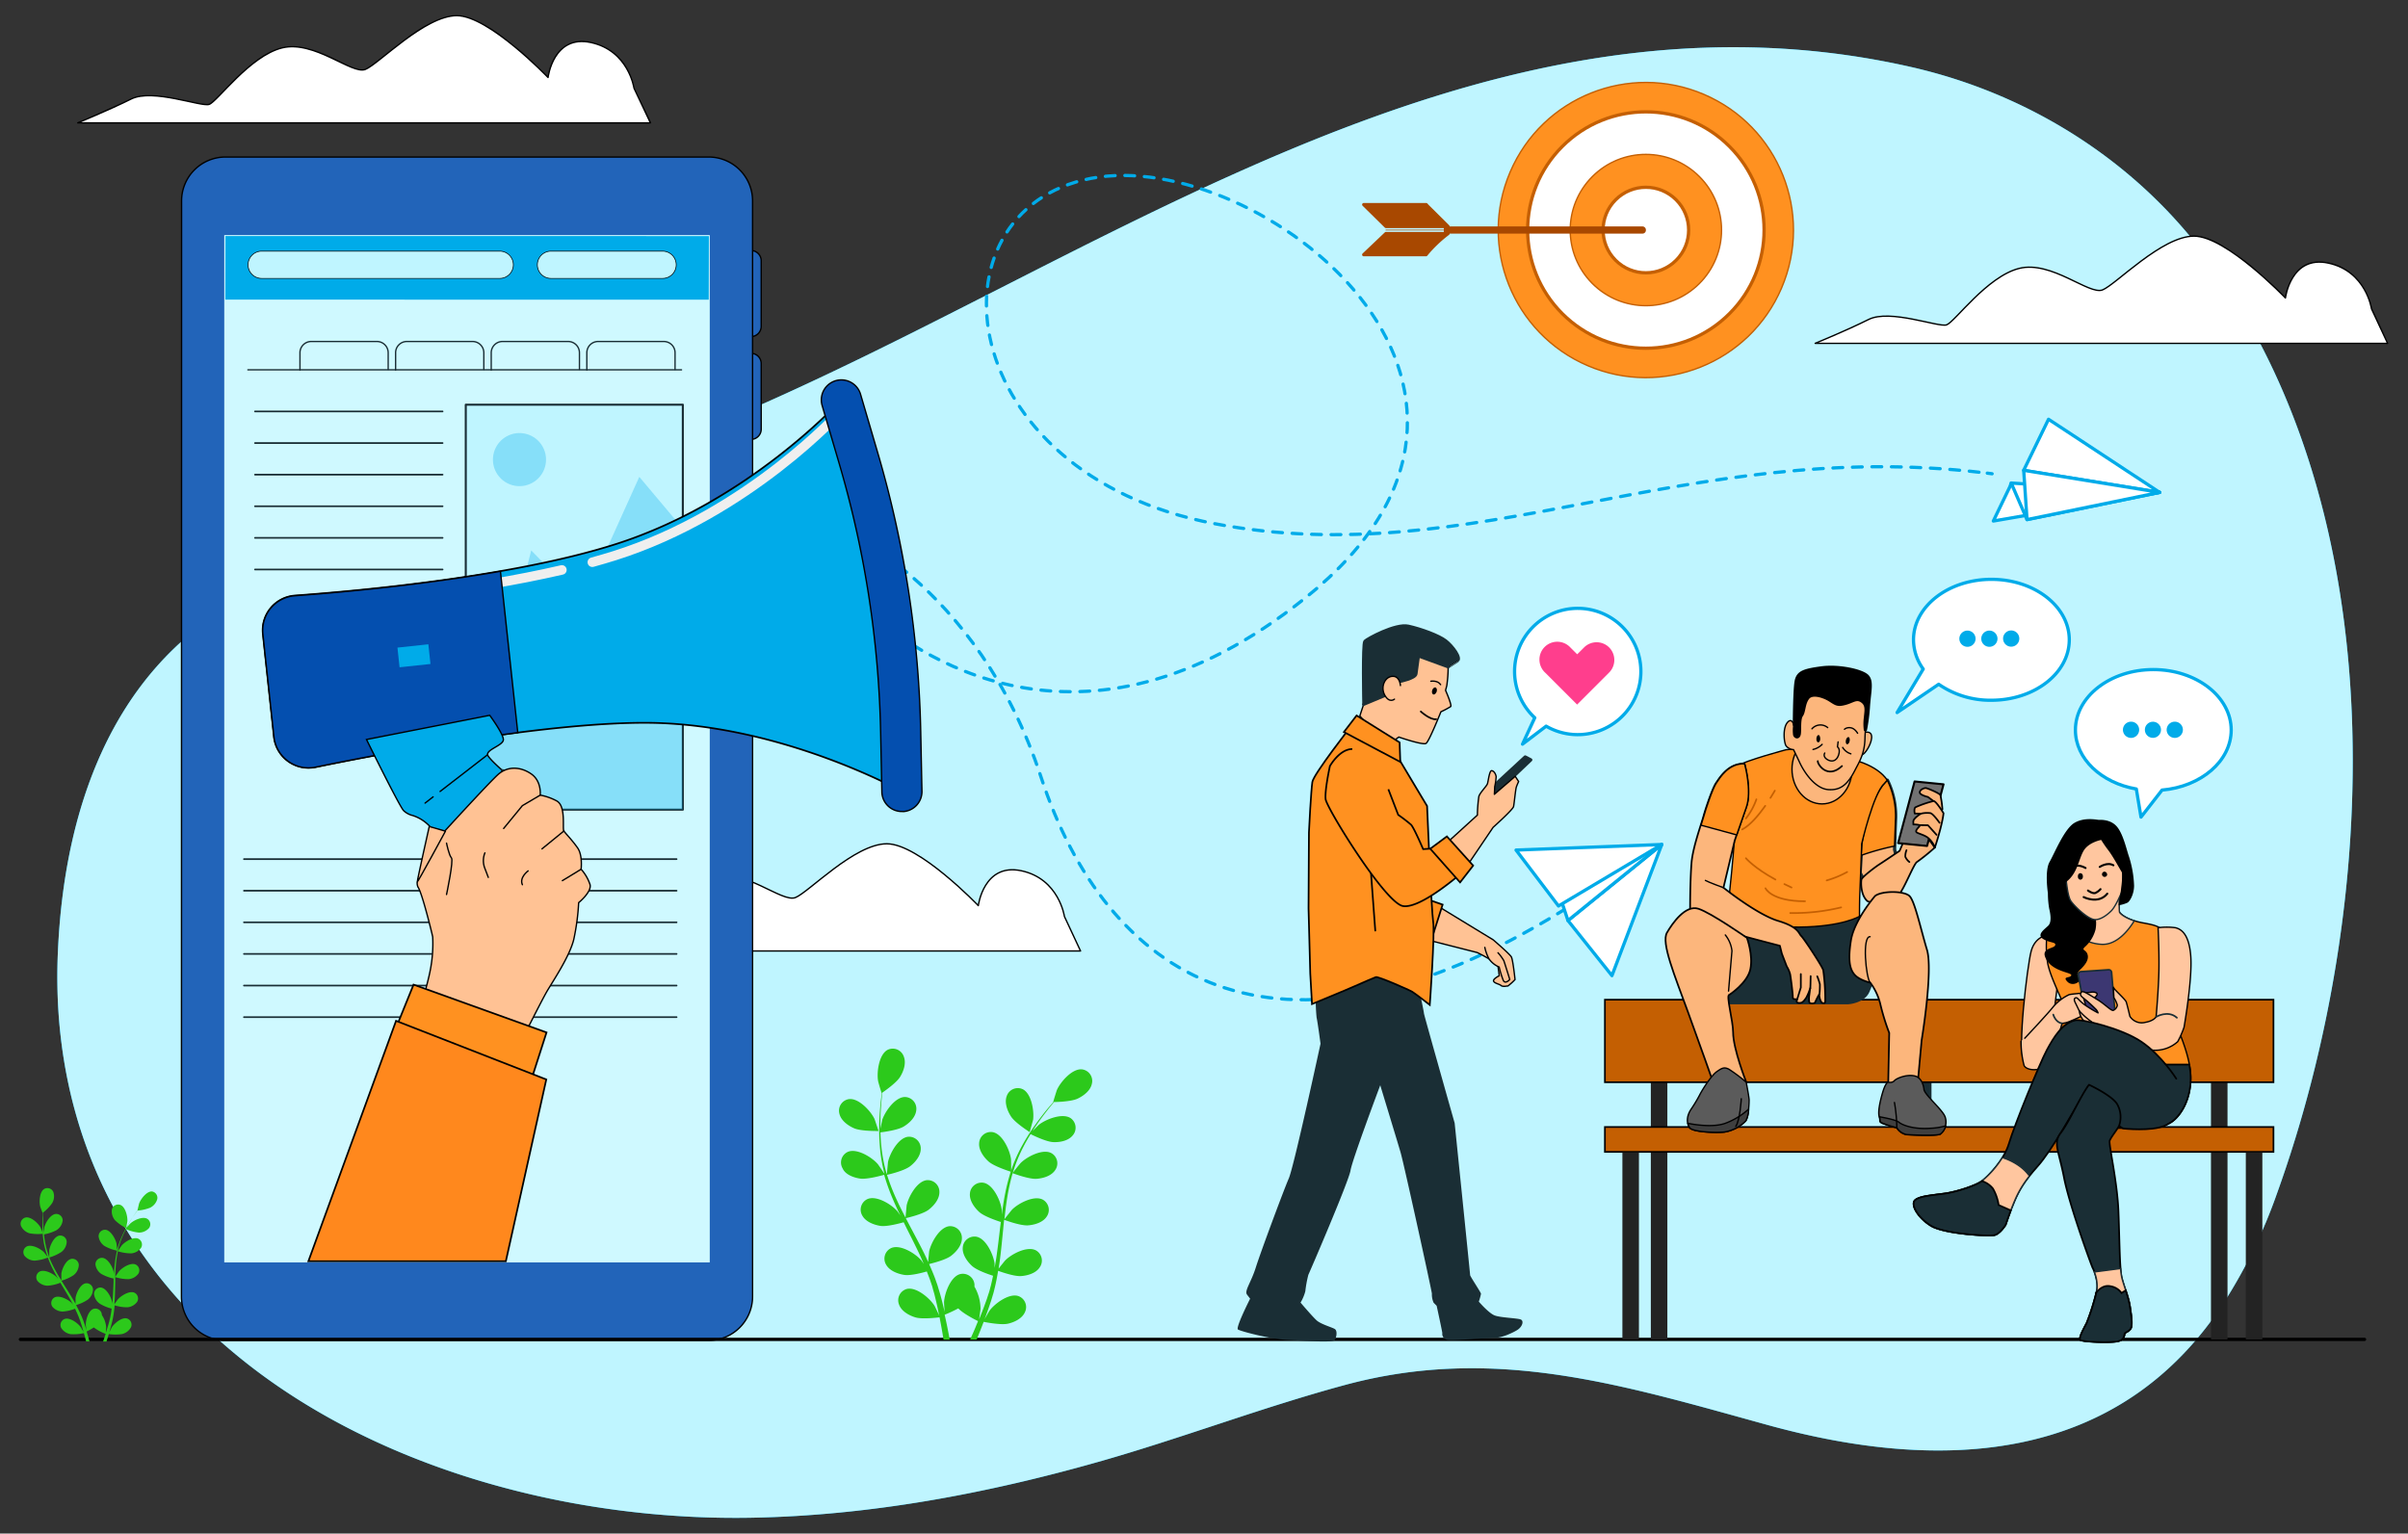 <svg xmlns="http://www.w3.org/2000/svg" id="Layer_1" data-name="Layer 1" viewBox="0 0 706.43 450"><rect x="0" y="0" width="706.43" height="450" fill="#333333" stroke="none"/><defs><style>.cls-1,.cls-24,.cls-27,.cls-9{fill:#00abe9;}.cls-2,.cls-7,.cls-8{fill:#bff5ff;}.cls-14,.cls-15,.cls-20,.cls-3{fill:#fff;}.cls-12,.cls-24,.cls-26,.cls-27,.cls-28,.cls-29,.cls-3,.cls-30,.cls-31,.cls-34,.cls-35,.cls-36,.cls-38,.cls-4,.cls-41,.cls-43,.cls-45,.cls-46,.cls-47,.cls-49,.cls-50,.cls-51,.cls-52,.cls-7{stroke:#000;}.cls-10,.cls-11,.cls-12,.cls-14,.cls-18,.cls-20,.cls-21,.cls-22,.cls-23,.cls-25,.cls-28,.cls-29,.cls-3,.cls-35,.cls-37,.cls-38,.cls-39,.cls-40,.cls-41,.cls-42,.cls-44,.cls-45,.cls-46,.cls-47,.cls-48,.cls-49,.cls-5,.cls-50,.cls-51,.cls-52,.cls-8{stroke-linecap:round;stroke-linejoin:round;}.cls-10,.cls-13,.cls-26,.cls-27,.cls-28,.cls-29,.cls-3,.cls-35,.cls-36,.cls-37,.cls-45,.cls-49,.cls-50{stroke-width:0.4px;}.cls-4{fill:#2264b9;stroke-width:0.4px;}.cls-13,.cls-15,.cls-16,.cls-24,.cls-26,.cls-27,.cls-30,.cls-31,.cls-34,.cls-36,.cls-4,.cls-43,.cls-7{stroke-miterlimit:10;}.cls-41,.cls-43,.cls-5,.cls-53{fill:#1a2e35;}.cls-10,.cls-11,.cls-37,.cls-39,.cls-40,.cls-42,.cls-44,.cls-5,.cls-8{stroke:#1a2e35;}.cls-12,.cls-14,.cls-15,.cls-18,.cls-20,.cls-21,.cls-22,.cls-23,.cls-42,.cls-44,.cls-5,.cls-51{stroke-width:0.96px;}.cls-6{fill:#cff9ff;}.cls-16,.cls-7{stroke-width:0.2px;}.cls-38,.cls-47,.cls-8{stroke-width:0.6px;}.cls-9{opacity:0.3;}.cls-10,.cls-11,.cls-12,.cls-16,.cls-21,.cls-22,.cls-23,.cls-25,.cls-28,.cls-38,.cls-42,.cls-48,.cls-52{fill:none;}.cls-11,.cls-24,.cls-30,.cls-31,.cls-34,.cls-39,.cls-40,.cls-41,.cls-43,.cls-46,.cls-48,.cls-52{stroke-width:0.5px;}.cls-13,.cls-30,.cls-36{fill:#ff9120;}.cls-13,.cls-14,.cls-15,.cls-48{stroke:#c45f02;}.cls-16,.cls-18{stroke:#a84800;}.cls-17,.cls-18{fill:#a84800;}.cls-19{fill:#2cc91b;}.cls-20,.cls-21,.cls-22,.cls-23{stroke:#00abe9;}.cls-22{stroke-dasharray:2.86 2.86;}.cls-23{stroke-dasharray:2.87;}.cls-25{stroke:#efefef;stroke-width:2.8px;}.cls-26{fill:#044faf;}.cls-29{fill:#ffc294;}.cls-31{fill:#ff881d;}.cls-32{fill:#ff3e8d;}.cls-33{fill:#232323;}.cls-34{fill:#c45f02;}.cls-35,.cls-37,.cls-40{fill:#ffc69f;}.cls-39{fill:#3c3772;}.cls-44,.cls-45,.cls-46{fill:#fcb67c;}.cls-47{fill:#727272;}.cls-49{fill:#5b5b5b;}.cls-50{fill:#3f3f3f;}</style></defs><title>benefits-of-ad-campaign</title><path class="cls-1" d="M258,102.42c94.85-46.7,192.4-107.76,302.59-82.77,34.16,7.75,65.25,27.12,86.27,55.28,56.19,75.3,51.62,190.64,21.09,275.4A153.89,153.89,0,0,1,652.56,382c-31,47.83-83.21,50.08-133.58,36.26-42.62-11.71-80.38-23.75-124.41-11.85-24.39,6.59-48,15.65-72.32,22.55-33.08,9.38-67.19,15.76-101.64,16.4-91.14,1.71-195.26-44.78-203.33-146.57A160,160,0,0,1,17,279c1.82-40.64,15.25-81.33,52.47-102.43,37.42-21.21,81.82-29.59,121.85-44.63C214.05,123.34,236.13,113.18,258,102.42Z"></path><path class="cls-2" d="M258,102.42c94.85-46.7,192.4-107.76,302.59-82.77,34.16,7.75,65.25,27.12,86.27,55.28,56.19,75.3,51.62,190.64,21.09,275.4A153.89,153.89,0,0,1,652.56,382c-31,47.83-83.21,50.08-133.58,36.26-42.62-11.71-80.38-23.75-124.41-11.85-24.39,6.59-48,15.65-72.32,22.55-33.08,9.38-67.19,15.76-101.64,16.4-91.14,1.71-195.26-44.78-203.33-146.57A160,160,0,0,1,17,279c1.82-40.64,15.25-81.33,52.47-102.43,37.42-21.21,81.82-29.59,121.85-44.63C214.05,123.34,236.13,113.18,258,102.42Z"></path><path class="cls-3" d="M287,265.75s-17.36-18.15-26.83-18.15-22.88,14.2-26.82,15.78-15-8.68-24.46-6.31S190,272.85,187.6,273.64s-16.57-4.73-22.88-1.58-15.67,7-15.67,7H317l-4.73-10.12s-1.58-11.05-12.63-13.42S287,265.75,287,265.75Z"></path><path class="cls-3" d="M160.78,22.74S143.42,4.59,134,4.59s-22.88,14.2-26.82,15.78-15-8.68-24.46-6.31S63.73,29.84,61.36,30.63s-16.57-4.74-22.88-1.58-15.67,7-15.67,7h168L186,25.89s-1.58-11-12.63-13.41S160.78,22.74,160.78,22.74Z"></path><path class="cls-3" d="M670.47,87.44s-17.36-18.15-26.82-18.15-22.89,14.2-26.83,15.78-15-8.68-24.46-6.31-18.94,15.78-21.3,16.57-16.57-4.74-22.88-1.58-15.67,7-15.67,7H700.45l-4.73-10.13s-1.58-11-12.62-13.41S670.47,87.44,670.47,87.44Z"></path><path class="cls-4" d="M220.31,98.77h0a3,3,0,0,1-3-3V76.51a3,3,0,0,1,3-3h0a3,3,0,0,1,3,3V95.8A3,3,0,0,1,220.31,98.77Z"></path><path class="cls-4" d="M220.31,128.94h0a3,3,0,0,1-3-3V106.68a3,3,0,0,1,3-3h0a3,3,0,0,1,3,3V126A3,3,0,0,1,220.31,128.94Z"></path><path class="cls-5" d="M220.3,170.49h0a3,3,0,0,1-3-3V148.23a3,3,0,0,1,3-3h0a3,3,0,0,1,3,3v19.29A3,3,0,0,1,220.3,170.49Z"></path><path class="cls-4" d="M207.86,393.33l-141.75,0a12.88,12.88,0,0,1-12.88-12.88L53.27,59A12.88,12.88,0,0,1,66.15,46.08l141.75,0A12.87,12.87,0,0,1,220.78,59l0,321.46A12.88,12.88,0,0,1,207.86,393.33Z"></path><rect class="cls-6" x="65.79" y="68.98" width="142.43" height="301.46"></rect><polygon class="cls-1" points="207.92 87.94 66.1 87.92 66.14 69.26 207.96 69.28 207.92 87.94"></polygon><path class="cls-7" d="M194.38,81.7H161.64a4,4,0,0,1-4-4h0a4,4,0,0,1,4-4h32.74a4,4,0,0,1,4,4h0A4,4,0,0,1,194.38,81.7Z"></path><path class="cls-7" d="M146.6,81.7H76.77a4,4,0,0,1-4-4h0a4,4,0,0,1,4-4H146.6a4,4,0,0,1,4,4h0A4,4,0,0,1,146.6,81.7Z"></path><rect class="cls-8" x="136.64" y="118.75" width="63.68" height="118.84"></rect><polygon class="cls-9" points="136.64 237.59 155.84 161.51 170.88 176.88 187.55 139.93 199.65 154.32 200.32 237.59 136.64 237.59"></polygon><line class="cls-10" x1="72.72" y1="108.52" x2="199.94" y2="108.52"></line><path class="cls-10" d="M88,108.58v-5a3.31,3.31,0,0,1,3.24-3.37h19.41a3.31,3.31,0,0,1,3.23,3.37v4.81"></path><path class="cls-10" d="M116.06,108.58v-5a3.3,3.3,0,0,1,3.23-3.37H138.7a3.31,3.31,0,0,1,3.24,3.37v4.81"></path><path class="cls-10" d="M144.11,108.58v-5a3.31,3.31,0,0,1,3.23-3.37h19.42a3.31,3.31,0,0,1,3.23,3.37v4.81"></path><path class="cls-10" d="M172.16,108.58v-5a3.31,3.31,0,0,1,3.24-3.37h19.41a3.3,3.3,0,0,1,3.23,3.37v4.81"></path><line class="cls-11" x1="74.81" y1="120.73" x2="129.84" y2="120.73"></line><line class="cls-11" x1="74.81" y1="130.01" x2="129.84" y2="130.01"></line><line class="cls-11" x1="74.81" y1="139.28" x2="129.84" y2="139.28"></line><line class="cls-11" x1="74.81" y1="148.56" x2="129.84" y2="148.56"></line><line class="cls-11" x1="74.81" y1="157.83" x2="129.84" y2="157.83"></line><line class="cls-11" x1="74.81" y1="167.11" x2="129.84" y2="167.11"></line><line class="cls-11" x1="143.46" y1="252.1" x2="198.49" y2="252.1"></line><line class="cls-11" x1="143.46" y1="261.37" x2="198.49" y2="261.37"></line><line class="cls-11" x1="143.46" y1="270.65" x2="198.49" y2="270.65"></line><line class="cls-11" x1="143.46" y1="279.92" x2="198.49" y2="279.92"></line><line class="cls-11" x1="143.46" y1="289.2" x2="198.49" y2="289.2"></line><line class="cls-11" x1="143.46" y1="298.47" x2="198.49" y2="298.47"></line><line class="cls-11" x1="71.57" y1="252.1" x2="126.59" y2="252.1"></line><line class="cls-11" x1="71.57" y1="261.37" x2="126.59" y2="261.37"></line><line class="cls-11" x1="71.57" y1="270.65" x2="126.59" y2="270.65"></line><line class="cls-11" x1="71.57" y1="279.92" x2="126.59" y2="279.92"></line><line class="cls-11" x1="71.57" y1="289.2" x2="126.59" y2="289.2"></line><line class="cls-11" x1="71.57" y1="298.47" x2="126.59" y2="298.47"></line><line class="cls-12" x1="5.98" y1="393.03" x2="693.68" y2="393.03"></line><circle class="cls-13" cx="482.85" cy="67.5" r="43.3" transform="translate(230.8 484.85) rotate(-66.83)"></circle><circle class="cls-14" cx="482.85" cy="67.5" r="34.68" transform="translate(93.69 361.2) rotate(-45)"></circle><circle class="cls-13" cx="482.85" cy="67.5" r="22.2" transform="translate(93.69 361.2) rotate(-45)"></circle><circle class="cls-15" cx="482.85" cy="67.5" r="12.55" transform="translate(93.69 361.2) rotate(-45)"></circle><line class="cls-16" x1="480.7" y1="67.5" x2="406.49" y2="67.5"></line><path class="cls-17" d="M481.8,68.55H423.57v-2.1H481.8a1,1,0,0,1,1.05,1h0A1,1,0,0,1,481.8,68.55Z"></path><polygon class="cls-18" points="418.39 60.04 418.72 60.41 424.8 66.45 406.59 66.45 400.08 60.04 418.39 60.04"></polygon><path class="cls-18" d="M400.08,74.73l6.51-6.19H424.8a38.54,38.54,0,0,0-6.46,6.19Z"></path><path class="cls-19" d="M8.67,361.9a13.6,13.6,0,0,0,4,.13s-.74-1.78-.8-1.89c-.71-1.23-2.81-3.21-4.38-2.87a1.88,1.88,0,0,0-1.33,2.47A4,4,0,0,0,8.67,361.9Z"></path><path class="cls-19" d="M44.58,349.62c-1.6-.06-3.32,2.26-3.8,3.6,0,.12-.48,2-.45,2h0l-.87,1.19c-.56.81-1.19,1.73-1.81,2.77a32.84,32.84,0,0,0-1.82,3.47,24.68,24.68,0,0,0-1.48,4.12.13.13,0,0,1,0,.06c0-.47-.14-1.78-.16-1.87-.29-1.4-1.67-3.93-3.26-4.1a1.89,1.89,0,0,0-2,1.94,3.94,3.94,0,0,0,1.74,2.83A12.93,12.93,0,0,0,34.34,367a33,33,0,0,0-.72,4.41c-.09.86-.15,1.74-.2,2.61,0-.4-.07-.76-.08-.81-.29-1.4-1.67-3.93-3.26-4.1A1.89,1.89,0,0,0,28,371a3.9,3.9,0,0,0,1.74,2.83,12.5,12.5,0,0,0,3.58,1.34c0,.34,0,.67,0,1-.07,1.61-.13,3.22-.24,4.8,0,.55-.1,1.1-.16,1.64,0-.35-.06-.65-.07-.7-.29-1.4-1.67-3.93-3.26-4.1a1.9,1.9,0,0,0-2,1.94,3.94,3.94,0,0,0,1.74,2.84A12.42,12.42,0,0,0,32.76,384c-.08.56-.15,1.11-.25,1.65-.07.37-.12.72-.21,1.09s-.18.71-.26,1.07c-.19.67-.38,1.37-.59,2-.13.45-.27.89-.41,1.32.05-.55.11-1.64.11-1.73a7.45,7.45,0,0,0-1.25-3.48,3,3,0,0,0-.06-.42,1.89,1.89,0,0,0-2.43-1.42c-1.51.52-2.28,3.3-2.24,4.72,0,.09.12,1,.21,1.57-.1-.33-.2-.65-.31-1-.21-.66-.44-1.32-.69-2-.13-.34-.26-.68-.4-1s-.3-.69-.45-1c-.37-.81-.78-1.62-1.21-2.41a12.7,12.7,0,0,0,3.45-1.6,3.94,3.94,0,0,0,1.51-3,1.89,1.89,0,0,0-2.18-1.78c-1.57.29-2.75,2.92-2.94,4.33,0,.09,0,1.12,0,1.69-.27-.48-.53-1-.81-1.43-.81-1.38-1.68-2.74-2.54-4.1-.27-.42-.52-.84-.78-1.26a13.06,13.06,0,0,0,3.58-1.64,4,4,0,0,0,1.51-3,1.89,1.89,0,0,0-2.18-1.77c-1.57.29-2.76,2.91-2.94,4.33,0,.11,0,1.59,0,2-.57-.92-1.13-1.84-1.65-2.78A34.45,34.45,0,0,1,14.45,369a13.25,13.25,0,0,0,3.6-1.65,3.94,3.94,0,0,0,1.52-3,1.89,1.89,0,0,0-2.18-1.77c-1.57.29-2.76,2.91-2.94,4.33,0,.11,0,1.7,0,2,0-.07-.07-.15-.1-.23a24.28,24.28,0,0,1-1.12-4.18c-.15-.78-.25-1.54-.33-2.28A12.93,12.93,0,0,0,16.55,361a3.94,3.94,0,0,0,1.83-2.78,1.89,1.89,0,0,0-2-2c-1.6.12-3.06,2.6-3.4,4,0,.08-.12.86-.18,1.44,0-.34-.07-.68-.09-1-.09-1.21-.1-2.32-.1-3.3,0-.56,0-1.06,0-1.53a12.5,12.5,0,0,0,2.68-2.77,3.92,3.92,0,0,0,.35-3.3,1.89,1.89,0,0,0-2.68-.87c-1.36.84-1.51,3.71-1.17,5.1,0,.12.7,1.94.72,1.92l0,0c0,.45,0,.94-.07,1.47,0,1,0,2.1,0,3.31a33.62,33.62,0,0,0,.39,3.9A25.08,25.08,0,0,0,14,368.81s0,0,0,.05c-.28-.38-1.1-1.4-1.17-1.47-1-1-3.56-2.35-5-1.62a1.89,1.89,0,0,0-.63,2.74,3.91,3.91,0,0,0,3,1.41,13.31,13.31,0,0,0,3.83-.9,32.6,32.6,0,0,0,1.83,4.07c.4.77.83,1.53,1.28,2.29l-.52-.63c-1-1-3.56-2.36-5-1.62a1.89,1.89,0,0,0-.63,2.74,4,4,0,0,0,3,1.41,12.81,12.81,0,0,0,3.73-.87l.51.87c.83,1.38,1.67,2.76,2.44,4.14.28.48.53,1,.79,1.46l-.45-.55c-1-1-3.56-2.35-5-1.62a1.89,1.89,0,0,0-.63,2.74,4,4,0,0,0,3,1.41,12,12,0,0,0,3.63-.83c.24.51.49,1,.7,1.52.14.34.3.67.42,1s.25.7.38,1c.21.67.44,1.36.63,2,.14.46.26.9.38,1.34-.26-.49-.81-1.43-.86-1.5-.85-1.15-3.16-2.87-4.67-2.36a1.89,1.89,0,0,0-1.05,2.61,4,4,0,0,0,2.77,1.85,13.05,13.05,0,0,0,3.9-.3c.21.72.4,1.43.57,2.11,0,.1.05.19.07.3h1l-.15-.55c-.2-.74-.44-1.52-.68-2.33a20.28,20.28,0,0,0,2.1-1.19A13.85,13.85,0,0,0,31,391.41c-.23.72-.47,1.42-.7,2.07l-.06.19h1c.22-.7.45-1.44.68-2.21a13.08,13.08,0,0,0,3.91,0,4,4,0,0,0,2.62-2.05,1.89,1.89,0,0,0-1.24-2.53c-1.55-.39-3.72,1.5-4.48,2.7,0,.08-.44.9-.69,1.43.1-.33.2-.65.29-1,.19-.68.36-1.36.55-2.09q.12-.53.24-1.08c.08-.35.13-.74.2-1.12.14-.88.24-1.77.32-2.68a12.15,12.15,0,0,0,3.76.57A3.92,3.92,0,0,0,40.24,382a1.9,1.9,0,0,0-.84-2.69c-1.47-.62-3.9.92-4.84,2-.05.06-.64.91-1,1.39,0-.55.09-1.09.12-1.64.08-1.6.1-3.21.14-4.82,0-.5,0-1,0-1.48a13,13,0,0,0,3.89.6,4,4,0,0,0,2.9-1.63,1.89,1.89,0,0,0-.84-2.68c-1.47-.63-3.91.91-4.84,2-.07.08-.91,1.31-1.11,1.63,0-1.09.08-2.17.16-3.23a34.46,34.46,0,0,1,.6-4.28,13.22,13.22,0,0,0,3.91.62,4,4,0,0,0,2.9-1.63,1.9,1.9,0,0,0-.84-2.69c-1.47-.62-3.91.91-4.84,2-.07.09-1,1.41-1.12,1.66,0-.09,0-.17,0-.25a23.87,23.87,0,0,1,1.37-4.11c.3-.74.64-1.42,1-2.08a12.82,12.82,0,0,0,3.74,1,3.94,3.94,0,0,0,3-1.3,1.88,1.88,0,0,0-.53-2.76c-1.4-.78-4,.48-5,1.45-.06.05-.58.65-1,1.09.16-.29.32-.6.48-.88.59-1,1.19-2,1.73-2.8.32-.46.61-.88.89-1.26a12.5,12.5,0,0,0,3.75-.83,4,4,0,0,0,2.12-2.56A1.89,1.89,0,0,0,44.58,349.62Z"></path><path class="cls-19" d="M37,360.38s.36-1.9.37-2c.09-1.43-.57-4.23-2.06-4.81a1.88,1.88,0,0,0-2.48,1.33,4,4,0,0,0,.93,3.19A13.6,13.6,0,0,0,37,360.38Z"></path><path class="cls-19" d="M250.56,331.08c2.08.91,7.17.8,7.18.8s-1.1-3.34-1.19-3.54c-1.12-2.34-4.66-6.2-7.53-5.81a3.44,3.44,0,0,0-2.76,4.31C246.74,328.83,248.78,330.31,250.56,331.08Z"></path><path class="cls-19" d="M252.31,345.84c2.17.31,6.71-1,7.07-1.11a60.89,60.89,0,0,0,2.76,7.63c.62,1.45,1.3,2.88,2,4.32-.41-.61-.79-1.15-.85-1.22-1.69-2-6.12-4.75-8.79-3.61a3.42,3.42,0,0,0-1.52,4.87c1,1.8,3.35,2.69,5.26,3s5.84-.77,6.87-1.06l.81,1.65c1.32,2.62,2.65,5.23,3.87,7.83.43.91.82,1.83,1.21,2.75-.37-.54-.68-1-.74-1.06-1.69-2-6.12-4.75-8.79-3.61a3.43,3.43,0,0,0-1.52,4.88c1,1.79,3.35,2.68,5.26,3s5.46-.66,6.69-1c.37,1,.75,1.9,1.07,2.84.2.64.45,1.25.61,1.91s.37,1.3.54,1.93c.3,1.24.62,2.52.88,3.74.18.84.34,1.65.51,2.47-.42-.92-1.27-2.7-1.36-2.84-1.38-2.19-5.34-5.62-8.15-4.91a3.44,3.44,0,0,0-2.24,4.6c.7,1.92,2.9,3.16,4.75,3.72,2,.63,6.55.06,7.12,0,.27,1.35.52,2.66.73,3.91.17.92.31,1.8.45,2.65h1.81q-.25-1.41-.57-3c-.26-1.37-.58-2.83-.92-4.32a38.88,38.88,0,0,0,4-1.87c1.49,1.61,5.29,3.49,5.79,3.73-.52,1.28-1,2.51-1.54,3.67l-.79,1.76h1.91c.16-.36.31-.72.46-1.1.53-1.29,1.07-2.68,1.62-4.11.54.11,5,1,7.09.55,1.89-.42,4.17-1.49,5-3.36a3.43,3.43,0,0,0-1.9-4.75c-2.75-.92-6.95,2.2-8.48,4.29-.09.12-.93,1.57-1.44,2.49.22-.59.44-1.16.65-1.76.44-1.2.85-2.41,1.28-3.7.19-.64.38-1.28.58-1.92s.34-1.34.51-2c.38-1.58.68-3.19.95-4.81,1.05.38,4.79,1.68,6.73,1.54s4.36-.84,5.47-2.56a3.43,3.43,0,0,0-1.15-5c-2.58-1.33-7.2,1.13-9,3-.12.12-1.29,1.58-1.91,2.39.15-1,.31-2,.43-2.95.36-2.88.63-5.8.92-8.72.08-.89.18-1.78.27-2.67.38.14,4.79,1.78,7,1.63,1.94-.14,4.36-.85,5.48-2.56a3.44,3.44,0,0,0-1.16-5c-2.58-1.33-7.2,1.12-9,2.95-.14.14-1.82,2.24-2.22,2.8.21-2,.43-3.92.73-5.83a62,62,0,0,1,1.67-7.67c.18.07,4.78,1.81,7,1.65,1.94-.13,4.36-.84,5.48-2.56a3.44,3.44,0,0,0-1.16-5c-2.58-1.33-7.2,1.12-9,2.95-.14.14-2,2.41-2.25,2.84,0-.14.07-.3.12-.44a43.66,43.66,0,0,1,3-7.26c.66-1.29,1.37-2.49,2.08-3.64.82.42,4.61,2.25,6.62,2.34s4.42-.37,5.72-1.95a3.44,3.44,0,0,0-.6-5.08c-2.41-1.6-7.28.33-9.31,1.94-.11.09-1.13,1.11-1.86,1.86.33-.51.66-1.05,1-1.54,1.22-1.83,2.44-3.42,3.54-4.83.63-.8,1.21-1.5,1.76-2.16,1,0,5.13-.14,6.93-1s3.75-2.35,4.17-4.36a3.42,3.42,0,0,0-2.87-4.22c-2.88-.32-6.31,3.64-7.37,6-.09.2-1.14,3.56-1.09,3.56h.06c-.55.62-1.12,1.29-1.74,2-1.13,1.39-2.39,3-3.65,4.77a61.62,61.62,0,0,0-3.78,6,44.41,44.41,0,0,0-3.24,7.28s0,.06,0,.09c0-.85,0-3.23-.05-3.41-.33-2.57-2.49-7.34-5.34-7.87a3.43,3.43,0,0,0-4,3.23c-.17,2,1.31,4.09,2.76,5.38,1.62,1.45,6.14,2.86,6.5,3a63.39,63.39,0,0,0-1.91,7.88c-.27,1.56-.5,3.13-.72,4.71,0-.74,0-1.4,0-1.49-.34-2.57-2.49-7.34-5.34-7.86a3.44,3.44,0,0,0-4,3.23c-.16,2,1.32,4.08,2.76,5.37s5.29,2.59,6.31,2.91c-.07.61-.15,1.21-.23,1.82-.34,2.91-.68,5.82-1.09,8.66-.15,1-.33,2-.51,3,0-.66,0-1.21,0-1.29-.34-2.57-2.49-7.34-5.34-7.87a3.44,3.44,0,0,0-4,3.23c-.16,2,1.32,4.09,2.76,5.38s4.92,2.46,6.13,2.85c-.21,1-.42,2-.67,3-.19.65-.32,1.29-.54,1.94s-.42,1.28-.62,1.91c-.44,1.19-.88,2.43-1.33,3.59-.31.81-.62,1.57-.93,2.34.15-1,.42-2.95.42-3.11a13.32,13.32,0,0,0-1.79-6.49,3.88,3.88,0,0,0,0-.76,3.43,3.43,0,0,0-4.2-2.91c-2.81.74-4.59,5.67-4.72,8.25,0,.16.09,1.82.17,2.87-.14-.61-.27-1.2-.42-1.83-.29-1.24-.62-2.47-1-3.79-.2-.63-.39-1.27-.58-1.92s-.46-1.3-.68-2c-.56-1.52-1.19-3-1.87-4.53,1.09-.26,4.93-1.24,6.47-2.43s3.17-3.1,3.15-5.15a3.44,3.44,0,0,0-3.71-3.52c-2.88.32-5.39,4.91-5.91,7.45,0,.16-.2,2-.28,3.05-.41-.9-.82-1.81-1.26-2.71-1.29-2.59-2.68-5.18-4.05-7.77-.42-.79-.83-1.59-1.24-2.38.38-.09,5-1.16,6.7-2.48,1.54-1.18,3.17-3.11,3.15-5.16a3.43,3.43,0,0,0-3.71-3.51c-2.88.31-5.39,4.91-5.91,7.44,0,.2-.28,2.88-.31,3.56-.91-1.75-1.8-3.5-2.6-5.26a60.63,60.63,0,0,1-2.84-7.32c.18,0,5-1.13,6.75-2.48,1.54-1.18,3.16-3.11,3.15-5.16a3.44,3.44,0,0,0-3.71-3.52c-2.88.32-5.39,4.91-5.91,7.45,0,.2-.3,3.09-.31,3.61,0-.14-.11-.29-.15-.43a44.44,44.44,0,0,1-1.47-7.73c-.16-1.44-.23-2.82-.28-4.18.92-.11,5.09-.66,6.82-1.71s3.48-2.74,3.69-4.78a3.44,3.44,0,0,0-3.3-3.9c-2.9,0-5.89,4.29-6.69,6.76,0,.13-.34,1.54-.53,2.57,0-.61,0-1.24,0-1.82,0-2.2.14-4.21.28-6,.09-1,.18-1.93.28-2.78.84-.58,4.2-2.95,5.23-4.64s1.83-4,1.08-5.94a3.43,3.43,0,0,0-4.72-2c-2.58,1.34-3.26,6.53-2.84,9.08,0,.22,1,3.61,1.06,3.58l.05,0c-.11.82-.22,1.7-.33,2.66-.17,1.78-.36,3.79-.41,6a59.88,59.88,0,0,0,.17,7.12,45.34,45.34,0,0,0,1.32,7.85l0,.09c-.46-.72-1.8-2.68-1.92-2.82-1.7-2-6.13-4.75-8.8-3.61a3.43,3.43,0,0,0-1.52,4.88C248,344.67,250.4,345.56,252.31,345.84Z"></path><path class="cls-19" d="M302.08,332.2s.93-3.38,1-3.6c.35-2.57-.46-7.74-3.08-9a3.43,3.43,0,0,0-4.67,2.07c-.7,1.92.19,4.29,1.24,5.91C297.76,329.49,302.08,332.2,302.08,332.2Z"></path><polyline class="cls-20" points="590.03 141.75 589.63 142.84 584.78 152.89 633.56 144.48"></polyline><polygon class="cls-20" points="594.66 152.47 590.03 141.75 633.56 144.48 594.66 152.47"></polygon><polygon class="cls-20" points="633.56 144.48 600.97 123.03 593.69 138.01 633.56 144.48"></polygon><polygon class="cls-20" points="633.56 144.48 594.66 152.47 593.69 138.01 633.56 144.48"></polygon><path class="cls-21" d="M251.22,176s.33.37,1,1"></path><path class="cls-22" d="M254.27,179c12.5,11.53,62.37,49.61,128.81-3.65,77.08-61.79-14-132.5-63.06-123S279.25,139,356.33,153.67c76.25,14.5,137.55-25.25,225.2-15"></path><path class="cls-21" d="M583,138.84l1.42.18"></path><polygon class="cls-20" points="472.89 286.29 459.99 270.12 487.51 247.81 472.89 286.29"></polygon><polygon class="cls-20" points="459.99 270.12 457.99 264.08 487.51 247.81 459.99 270.12"></polygon><polygon class="cls-20" points="487.51 247.81 457.21 265.85 444.76 249.44 487.51 247.81"></polygon><path class="cls-23" d="M244.27,154.12s42.19,16.11,61.15,73.95,67.63,91.92,153.26,39"></path><path class="cls-24" d="M77.13,186.08l3.24,30.12a10.2,10.2,0,0,0,12.18,8.91c21.43-4.4,69.27-13.42,98.54-13,38.6.63,73.51,20.13,73.51,20.13l-.36-17.57a306.69,306.69,0,0,0-12.36-80.17l-5.06-17.24s-27,30-66.46,42.5c-29.67,9.42-73.82,13.54-93.83,15A10.2,10.2,0,0,0,77.13,186.08Z"></path><path class="cls-25" d="M247.08,121.43l-.26-.89s-27,30-66.46,42.5q-3.2,1-6.59,1.94"></path><path class="cls-25" d="M164.84,167.24c-6.69,1.55-13.71,2.92-20.75,4.1"></path><path class="cls-26" d="M265.23,238.13a4.41,4.41,0,0,1-.52,0,5.87,5.87,0,0,1-6-5.75l-.36-17.57a300.93,300.93,0,0,0-12.11-78.63L241.19,119a5.87,5.87,0,1,1,11.27-3.3l5.06,17.24a312.77,312.77,0,0,1,12.59,81.7l.36,17.57A5.87,5.87,0,0,1,265.23,238.13Z"></path><path class="cls-26" d="M146.81,167.64c-23.2,4.07-47,6.21-60.28,7.17a10.2,10.2,0,0,0-9.4,11.27l3.24,30.12a10.2,10.2,0,0,0,12.18,8.91c13.24-2.72,36.56-7.2,59.35-10.12Z"></path><path class="cls-27" d="M107.52,217s9.38,19.06,10.84,20.82a5.74,5.74,0,0,0,2.64,1.46,11.74,11.74,0,0,1,6.3,4.75c6.7,10.15,23.82,36.06,24.69,37,1.08,1.16,3.73,2.15,5.21,1s12.42-11.84,11.6-16.53-2.27-3.26-4.71-5.23c-2-1.58-9.55-15.15-12.43-20.38a3.87,3.87,0,0,1,.15-4l2.56-3.89s-11.16-9-11.33-10.56,4.49-2.71,4.63-4.32-4-7.22-4-7.22Z"></path><path class="cls-5" d="M147.42,226.17l8.18,3a.51.51,0,0,1,.24.78L154.37,232Z"></path><line class="cls-28" x1="127.06" y1="233.83" x2="124.7" y2="235.66"></line><line class="cls-28" x1="143.04" y1="221.47" x2="129.1" y2="232.25"></line><rect class="cls-1" x="116.9" y="189.52" width="9.12" height="5.81" transform="translate(-19.87 14.08) rotate(-6.13)"></rect><path class="cls-29" d="M122.4,258.9a2.71,2.71,0,0,0,.24,1.43c1.19,1.68,4.06,13.4,4.3,14.59a40.54,40.54,0,0,1-.72,9.81c-.71,3.83-3.58,13.64-3.58,13.64l29.18,9.33s6.94-13.88,8.61-16.75,6.7-10.29,7.9-15.31a66.37,66.37,0,0,0,1.43-10.76s3.83-3.11,3.35-5.27a12.75,12.75,0,0,0-2.63-4.54s.48-4.07-1-6.22-3.59-4.31-4.07-5,.72-7.42-2.15-8.86a16.6,16.6,0,0,0-4.78-1.67s.48-4.07-2.63-6.22-6.94-2.39-9.81.24-15.55,16.51-15.55,16.51"></path><path class="cls-29" d="M131,247.41s.72,3.59,1.43,4.31S131,262.48,131,262.48"></path><polyline class="cls-29" points="158.52 233.3 153.25 236.41 147.75 243.11"></polyline><line class="cls-29" x1="165.45" y1="243.83" x2="159" y2="249.09"></line><line class="cls-29" x1="170.48" y1="255.07" x2="164.98" y2="258.42"></line><path class="cls-29" d="M142.25,250.28a6.1,6.1,0,0,0,0,4.55l1,2.63"></path><path class="cls-29" d="M154.93,255.55s-2.63,1.91-1.68,4.06"></path><path class="cls-29" d="M125.93,242.52s-3.57,15.92-3.51,16.24,8.26-14.86,8.26-14.86Z"></path><polygon class="cls-1" points="121.32 288.93 160.33 302.96 154.51 321.09 115.5 303.3 121.32 288.93"></polygon><polygon class="cls-30" points="121.32 288.93 160.33 302.96 154.51 321.09 115.5 303.3 121.32 288.93"></polygon><polygon class="cls-31" points="116.19 299.56 160.26 316.76 148.4 370.1 90.47 370.1 116.19 299.56"></polygon><path class="cls-20" d="M584.21,170c-12.62,0-22.85,7.95-22.85,17.74a14.72,14.72,0,0,0,2.85,8.58l-7.66,12.77,12.2-8.3a26.65,26.65,0,0,0,15.46,4.69c12.62,0,22.85-7.94,22.85-17.74S596.83,170,584.21,170Z"></path><path class="cls-1" d="M579.57,187.41a2.38,2.38,0,1,1-2.38-2.37A2.39,2.39,0,0,1,579.57,187.41Z"></path><path class="cls-1" d="M586,187.41a2.38,2.38,0,1,1-2.37-2.37A2.38,2.38,0,0,1,586,187.41Z"></path><path class="cls-1" d="M592.4,187.41A2.38,2.38,0,1,1,590,185,2.39,2.39,0,0,1,592.4,187.41Z"></path><path class="cls-20" d="M654.56,214.22c0-9.8-10.23-17.74-22.85-17.74s-22.85,7.94-22.85,17.74c0,8.46,7.65,15.54,17.87,17.3l1.37,8.25,6.17-7.93C645.68,230.85,654.56,223.34,654.56,214.22Z"></path><path class="cls-1" d="M627.56,214.15a2.38,2.38,0,1,1-2.38-2.38A2.37,2.37,0,0,1,627.56,214.15Z"></path><circle class="cls-1" cx="631.6" cy="214.15" r="2.37"></circle><path class="cls-1" d="M640.39,214.15a2.38,2.38,0,1,1-2.38-2.38A2.37,2.37,0,0,1,640.39,214.15Z"></path><path class="cls-20" d="M462.86,178.51a18.53,18.53,0,0,0-12.61,32.11l-3.59,7.74,6.93-5.27a18.53,18.53,0,1,0,9.27-34.58Z"></path><path class="cls-32" d="M472.09,190a5.21,5.21,0,0,0-7.39,0l-2,2-2-2a5.23,5.23,0,1,0-7.39,7.39l9.36,9.36,0,0,0,0,9.36-9.36A5.23,5.23,0,0,0,472.09,190Z"></path><rect class="cls-33" x="648.63" y="311.34" width="4.85" height="81.69"></rect><rect class="cls-33" x="484.3" y="311.34" width="4.85" height="81.69"></rect><rect class="cls-5" x="561.31" y="311.34" width="4.85" height="25.73"></rect><rect class="cls-34" x="470.83" y="330.71" width="196.13" height="7.3"></rect><rect class="cls-34" x="470.83" y="293.35" width="196.13" height="24.22"></rect><rect class="cls-33" x="658.85" y="338.15" width="4.85" height="54.88"></rect><rect class="cls-33" x="475.96" y="338.15" width="4.85" height="54.88"></rect><path class="cls-35" d="M600.5,274.45s-3.43.35-4.6,4.57-4.21,30.18-2.1,31.59,7.37-2.22,7.72-4.92,2.22-17.9,2.22-17.9S602.63,273.4,600.5,274.45Z"></path><path class="cls-36" d="M621.73,260.08s-.2,7.14.09,7.62,2.12,2.22,6.76,3.09,6.56,1.25,7.33,5.88.48,20.56,1,21.23,5.7,10.9,5.79,18.24-3.76,12.35-6.36,13.51a20,20,0,0,1-6.95,1.35H605.23s-1.65-7.62-.39-13.9,2.6-12.15,2.32-13-1-6.95-1.93-9.56-3.86-8.29-4.54-12.06a31.85,31.85,0,0,1-.19-8s8.1-.77,9.36-2.41-.49-7.81-.49-7.81Z"></path><path class="cls-37" d="M607.92,273.09a12.58,12.58,0,0,0,8.4,4c4.63.41,8.17-4.22,9.81-6.88-2.85-.91-4.08-2.09-4.31-2.48s-.09-7.62-.09-7.62l-12.36,4.15s1.74,6.17.49,7.81A4.3,4.3,0,0,1,607.92,273.09Z"></path><path d="M600.79,262.1a26.5,26.5,0,0,0,.38,4.54c.39,1.64.77,3.95-.29,5s-3.47,2.6-1.54,3.86,4,.86,3.57,1.92-4.63.68-2.51,4.25,7.53,3.67,7.24,4.54-2.7.19-1.16,1.83,4.15,0,3.57-.87-1-1.45.19-2.6,2.61-2.71,2.22-4.35-1.93-1.25-.87-2.31a10.25,10.25,0,0,0,3.19-5.21c.38-2.32.19-4.35-1.74-6s-5-5.11-5.11-8.1a20.82,20.82,0,0,1-.39-6.95S601.56,257.28,600.79,262.1Z"></path><path class="cls-37" d="M610,243.67s-4.71,4.23-4.38,8.12.65,10.88,1.95,12.67,5.07,5.3,7,5.39c1.6.08,3.49-1.25,4.79-2.55s2.84-4.95,3.17-5.77.32-9.74,0-11.52-5.52-5.85-7.47-6.34A16.26,16.26,0,0,0,610,243.67Z"></path><path class="cls-38" d="M612.55,261.32s1.36,1,2.15.72a4.93,4.93,0,0,0,1.52-1.12"></path><path class="cls-38" d="M611.28,263.24s4.3,2.23,6.93-1"></path><path class="cls-38" d="M608.25,254.39c1.43-1,3.58.32,3.58.32"></path><path class="cls-38" d="M616,254.39s2.23-1.52,4-.48"></path><ellipse cx="610.32" cy="257.18" rx="0.75" ry="0.96"></ellipse><path d="M618.16,256.78a.77.77,0,1,1-.75-1A.87.87,0,0,1,618.16,256.78Z"></path><path d="M616.42,246.47s-3.76.68-5.21,3.28-1.74,6.27-4.73,8.78a22.93,22.93,0,0,1-5.69,3.57s-1-6.56.48-9.16,4.34-9.75,7.33-11.49,6.56-.87,7.14-.87,3.57-.19,5.41,2.13,2.79,6.95,3.47,8.78a31.52,31.52,0,0,1,1.45,8.39c0,2.42-1.16,4.54-1.93,5a9.64,9.64,0,0,1-2.61.77s1.55-8.78.87-9.84-2.41-4.34-3.86-6.27A34.63,34.63,0,0,1,616.42,246.47Z"></path><path class="cls-39" d="M609.71,286.12l1.84,10.18,4.6,3.18h4.51l-1.19-14.13a.85.85,0,0,0-.9-.78l-8.08.55A.85.85,0,0,0,609.71,286.12Z"></path><path class="cls-35" d="M594,304.66s6.87-7.3,8.33-9.2a13.93,13.93,0,0,1,4.67-3.58c.59-.22,5.63-.58,6.5-.73s2,.15,1.68.8-.8.95-2.11,1.1a3.05,3.05,0,0,1-1.82-.18s1.23,3.9,1,4.34-3.87,2.05-5.18,2.56a6.55,6.55,0,0,1-2.12.51,66.41,66.41,0,0,1-2.78,8.18c-1.09,2.12-2.77,5-4.38,5.33s-3.58-.14-4-1.16a27.66,27.66,0,0,1-.88-7.09"></path><path class="cls-40" d="M604.92,300.28c-1.9-.22-2.56-2.56-2.56-2.56"></path><path class="cls-35" d="M624.84,298.22s-.84-3.59-1.09-4.26-3.09-3.26-3.43-3.76l-.33-.5.17,3.09a7.67,7.67,0,0,1,1,2.17,2,2,0,0,1-1.17,1.51c-.59.25-2.51-1.84-4.6-3.09s-4.34-2.85-4.76-2.26-.42,1,.58,1.75A43,43,0,0,1,615,296.3a3.53,3.53,0,0,1,.5.92,35,35,0,0,1-3.51-2.09c-2-1.34-2.43-2.34-2.85-2.34s-.91.25-.33,1.42,1.17,2.42,1.17,2.42a5.8,5.8,0,0,0,1,2.51,21.15,21.15,0,0,0,6,4.35c2.34.92,11.12,4.26,14.54,4.68a9.88,9.88,0,0,0,7.36-2.51,29.75,29.75,0,0,0,1.84-4.18s2.42-13.7,2-20.56-2.84-8.27-4.51-8.69a19.49,19.49,0,0,0-5.1,0s.34,6.6.25,12.29-.83,13.87-.83,13.87-.67,1.17-3.1,1.59A4.11,4.11,0,0,1,624.84,298.22Z"></path><path class="cls-40" d="M632.53,298.39s3.51-2.09,6.1.25"></path><path class="cls-28" d="M610,296.63a21.27,21.27,0,0,0,3.93,3.43"></path><path class="cls-41" d="M604.84,317.1c-1.26,6.28.39,13.9.39,13.9h24.12a20,20,0,0,0,6.95-1.35c2.6-1.16,6.46-6.18,6.36-13.51a20.87,20.87,0,0,0-.41-3.76H605.8C605.5,313.88,605.16,315.47,604.84,317.1Z"></path><path class="cls-41" d="M638.46,316.54s-4.29-6.81-10.22-10.84-17.65-6.72-19.42-6.31c-3.9.89-6.31,5-8.33,8.7s-9.58,22.2-11.1,27.37-6.3,9.84-7.94,11.1-7.19,3.15-10.85,3.66-7.57.76-8.83,2,.76,5,4.67,7.44,17,3.15,18.66,2.77,3.28-3,3.28-3,1.39-4.17,2.65-7.07,2.65-5.55,6.81-10.21,10.09-15.52,11.86-18.42,3.15-5.42,3.15-5.42,7.7,12.61,10.22,12.86,10.31.73,13.23-1.52"></path><path class="cls-42" d="M612.85,318.31a45.39,45.39,0,0,0,3.56-6.56"></path><path class="cls-37" d="M587.44,339.69a28.67,28.67,0,0,1-6,6.87c-1.64,1.26-7.19,3.15-10.85,3.66s-7.57.76-8.83,2,.76,5,4.67,7.44,17,3.15,18.66,2.77,3.28-3,3.28-3,1.39-4.17,2.65-7.07a30.18,30.18,0,0,1,4.34-7.27C592.93,341.62,588.77,340.1,587.44,339.69Z"></path><path class="cls-43" d="M586.34,353.6a14,14,0,0,0-1.68-4.83,6.77,6.77,0,0,0-3.22-2.2c-1.65,1.26-7.19,3.14-10.84,3.65s-7.57.76-8.83,2,.76,5,4.67,7.44,17,3.15,18.66,2.77,3.28-3,3.28-3,.68-2,1.52-4.25Z"></path><path class="cls-41" d="M612.85,318.31s6.84,3.18,8.3,5.76a7.75,7.75,0,0,1,.56,6.17c-.33.9-2.47,3.49-2.8,4.5s2.24,12,2.58,20.77.34,17,1,19.54,2,5.84,2.36,8.2.9,5.61.22,6.62-1.68,1-1.79,1.58-.12,1.68-2,2.13-10.55.22-11-.45,1.23-3.59,1.91-4.94a68.28,68.28,0,0,0,3-9.77c.45-2.36-1-5.95-1.24-6.29s-6.85-18.42-8.42-26.5-3.26-10.19-1-13.14C607.22,329,610.33,321.61,612.85,318.31Z"></path><path class="cls-37" d="M622.5,375.05a18.67,18.67,0,0,1-.39-2.81l-7.69,1a11.27,11.27,0,0,1,.78,5.2,68.28,68.28,0,0,1-3,9.77c-.68,1.35-2.36,4.27-1.91,4.94s9.09.9,11,.45,1.91-1.57,2-2.13,1.12-.57,1.79-1.58.11-4.26-.22-6.62S623.17,377.63,622.5,375.05Z"></path><path class="cls-43" d="M623.61,378.63l-1.22.8a4.88,4.88,0,0,0-3.26-2c-2.26-.52-3.86,1.51-4.12,1.85a68.91,68.91,0,0,1-2.84,8.93c-.68,1.35-2.36,4.27-1.91,4.94s9.09.9,11,.45,1.91-1.57,2-2.13,1.12-.57,1.79-1.58.11-4.26-.22-6.62A30.5,30.5,0,0,0,623.61,378.63Z"></path><path class="cls-5" d="M507,294.22h35.2s4.54-.28,5.82-3.41,3.55-7.66,2.56-12.49-5-9.43-5-9.43l-38.64-2s-4.09,2.46-4.94,9.84S502.13,291,507,294.22Z"></path><path class="cls-44" d="M553.71,228.94a23.88,23.88,0,0,1,2.37,11.83c-.26,7.23-.26,8.57-.26,8.57s1.44,5.1.79,8.38-4.47,10.12-4.47,10.12l-6.44-11.69.52-8.55S548.35,233.85,553.71,228.94Z"></path><path class="cls-36" d="M546.22,247.6,546,251a76,76,0,0,1,9.79-2.73c.06-1.75.15-4.22.27-7.47a23.88,23.88,0,0,0-2.37-11.83C548.35,233.85,546.22,247.6,546.22,247.6Z"></path><path class="cls-36" d="M524,220s-11.43,3-15,5-.53,15-.13,17.61-2,24.31-2,24.31,8,5.26,20.89,5.13,17.75-3.16,17.75-3.16,0-5.52.13-7.49.52-13.8.52-13.8,3.42-14.72,6.57-17.61l.92-1.05s-2.39-4.44-11.31-6.29S529.79,219.35,524,220Z"></path><ellipse class="cls-45" cx="534.52" cy="225.71" rx="8.81" ry="10.19"></ellipse><path class="cls-46" d="M511.79,224.08s2.23,7.88.52,12.75-3.41,9.85-3.41,9.85l-3.29,13.8s9.86,7.89,16,9.73,6,3.68,6.83,4.47,6.18,8.93,6.44,10a64.35,64.35,0,0,1,.59,9.22c-.19.78-.67.48-1.06.29a4.24,4.24,0,0,1-.67-2.5,25.66,25.66,0,0,0-1.24,2.43c-.29.48-1.25.39-1.54.2s-.29-1.35-.2-2.12l.29-2.22a15.51,15.51,0,0,1-1.15,2.79c-.48.68-.87,1.26-1.45,1.45s-1.64.1-1.35-.67-1.15.19-1.15-1-.58-5.59-.77-6.65a8.39,8.39,0,0,0-1-2.31l-1.44-3.76-.58-2.31s-22-5.68-24.08-6.64a3.45,3.45,0,0,1-2.22-3.18c-.1-.68,0-10,.38-14.55s2.93-11.48,3.5-13.6,2.62-8.25,3.68-9.79S507,223.93,511.79,224.08Z"></path><path class="cls-28" d="M505.61,260.48s-4.4-1.59-5.3-2.13"></path><polyline class="cls-46" points="527.14 293.54 528.3 289.78 528.3 285.83"></polyline><path class="cls-46" d="M531.09,290s.1-2,.1-3.56"></path><path class="cls-46" d="M533.78,291.68a23,23,0,0,0,.11-2.87,16.2,16.2,0,0,0-.77-2.31"></path><path class="cls-46" d="M512.49,275.2s-10.35-7.24-14.18-8.52-7.66,4.22-9.28,7c-1.73,3,2.21,12.42,6.18,23.33,3.85,10.57,7,19.53,7,19.53l10.08,1s-3.85-9.75-3.85-14.61c0-3.38-2.14-11-1.13-11,0,0,5.33-3.44,6.19-7.55S512.49,275.2,512.49,275.2Z"></path><path class="cls-28" d="M507.1,290.81l1-11.78a9,9,0,0,0-1.95-4.67"></path><path class="cls-46" d="M567.61,248.71a60.33,60.33,0,0,1-5.22,4.22c-.86.38-3.89,8.16-5.28,9.5-3.12,3-8.6,2.62-9.35,1.93-1.94-1.82-1.81-5.45-1.68-6.23s4.28-3.88,5.32-4.53,5.89-3.93,5.89-3.93l1.35-3.19,6-1.85Z"></path><polygon class="cls-47" points="565.34 248.24 556.85 247.4 561.68 229.31 570.17 230.15 565.34 248.24"></polygon><path class="cls-46" d="M559.3,249.49a4.69,4.69,0,0,0-.34,1.92,3.92,3.92,0,0,0,1.19,1.53"></path><path class="cls-46" d="M569.84,237.5a27.21,27.21,0,0,0-.59-4.18c-.29-.58-3.74-2-4.25-2.07s-1.79.48-1.8,1.27,2.4,1.34,2.4,1.34l1.63,1.21-.16,1.69,1.73,2.14Z"></path><path class="cls-46" d="M570.17,238.62s-2.25-3.69-2.94-3.55a30.42,30.42,0,0,0-5.33,1.83c-.47.45-.18,1.82-.18,1.82l1.79.05s-2.17,1.33-2.2,2.25l0,.91a6.39,6.39,0,0,1,1.82.19c.49.22-1.42,1.33-.9,2.08.22.32,2.34.79,3.4,1.66a6.7,6.7,0,0,1,2,2.85S569.82,242.11,570.17,238.62Z"></path><path class="cls-46" d="M563.51,238.77a7.64,7.64,0,0,1,2.84-.16c.87.28,2.66,2.84,2.66,2.84"></path><polyline class="cls-46" points="563.1 242.12 565.59 242.16 568.13 244.98"></polyline><path class="cls-46" d="M550.08,262.92S543.94,270,543,276s-.28,8.52,1.14,10.08,4.54,2.27,4.54,2.27a17.53,17.53,0,0,1,3,6.53,67.25,67.25,0,0,0,2.56,8.23l-.29,14.48.14,2.27,8.52-2.13,1.14-12.49s3.4-20.44,1.56-26.55-3.55-14.19-5.11-15.75S552.07,261.35,550.08,262.92Z"></path><path class="cls-48" d="M523.48,259.43q1,.48,2.1,1"></path><path class="cls-48" d="M512.19,251.84s2.47,2.9,8.67,6.26"></path><path class="cls-48" d="M517.93,260.65s1.66,3.82,11.61,3.82"></path><path class="cls-48" d="M541.89,255.88a29,29,0,0,1-6,2.47"></path><path class="cls-48" d="M540.13,266.26a58.68,58.68,0,0,1-14.93,1.66"></path><path class="cls-28" d="M548.63,288.33c-1.22-1.43-2.4-13.71,0-13.46"></path><path class="cls-36" d="M509.49,245c.65-1.88,1.74-5,2.82-8.12,1.71-4.87-.52-12.75-.52-12.75-4.77-.15-7.25,4.15-8.3,5.7s-3.1,7.67-3.68,9.79c-.15.55-.43,1.44-.78,2.53Z"></path><path class="cls-49" d="M512.28,317.56a46.39,46.39,0,0,0-5.11-3.83c-1.42-.71-2.12-.24-3.54.75s-3.84,4.65-4.83,6.49a42.55,42.55,0,0,1-2.7,4.54c-1.42,2.13-1.28,4.12-.43,5.4s7.53,1.56,10.23,1.28a11.29,11.29,0,0,0,6.24-3.27c.85-1,1-5.25,1-6.1S512.28,317.56,512.28,317.56Z"></path><path class="cls-50" d="M512.14,328.92a7.76,7.76,0,0,0,.85-3.45,21.25,21.25,0,0,1-6.83,4.15c-3.57,1.28-8.93.42-11,0a4.07,4.07,0,0,0,.53,1.28c.86,1.28,7.53,1.56,10.23,1.28A11.29,11.29,0,0,0,512.14,328.92Z"></path><path class="cls-28" d="M510.84,322.41s-.36,6.31-1.62,8.11"></path><path class="cls-49" d="M564.42,319.56s-.29-3.27-2.7-3.83-5.4.71-6,1.42-1.85.42-1.85.42-.71.14-1.56,3-1.42,5.82-1,7.1-.29,1.42,1,2a35.53,35.53,0,0,0,4.12,1.28,4.35,4.35,0,0,0,2.84,2c1.7.14,8.94.43,9.93-.14a4.6,4.6,0,0,0,1.42-5.11C569.81,325.52,564.42,321.12,564.42,319.56Z"></path><path class="cls-50" d="M566.4,331.08c-5,.37-8.29-.9-9.37-1.8-.75-.62-3.83-1.25-5.66-1.57.39,1.22-.28,1.37,1,1.93a35.53,35.53,0,0,0,4.12,1.28,4.35,4.35,0,0,0,2.84,2c1.7.14,8.94.43,9.93-.14a4.14,4.14,0,0,0,1.54-2.4A19.6,19.6,0,0,1,566.4,331.08Z"></path><path class="cls-28" d="M555.77,323.52a47.17,47.17,0,0,1,.7,7.4"></path><path class="cls-48" d="M517.87,236.47c-1.83,2.59-4.31,5.61-6.75,6.92"></path><path class="cls-48" d="M520.68,232s-.48.87-1.29,2.14"></path><path class="cls-48" d="M515.27,234.56a19.6,19.6,0,0,1-3.06,5.59"></path><path class="cls-45" d="M546.81,215s2-.75,2.25.93-1.42,4.71-2.5,5.42-1.25-.14-1.25-.14Z"></path><path class="cls-45" d="M526.42,213.41s-.52-3.12-2-1.46-1.07,5.82-.47,6.87a3,3,0,0,0,2.2,1.15s.48.9,1.85,3.85,4.56,7.58,8.33,7.88,5.82-1.7,7.88-5.73c1.24-2.43,2.81-4.77,2.91-9.28s.73-4.14,1-8.84,1.21-7.65-.19-9.33-8.4-3.21-13.53-2.52-6.76,1.29-7.35,3.61S526.42,213.41,526.42,213.41Z"></path><path class="cls-45" d="M536.18,213.5a3.32,3.32,0,0,0-4.61.36"></path><path class="cls-45" d="M541.11,214c.27-.33,2.3-1.37,3.85,1.16"></path><path class="cls-45" d="M534.56,218.43a5.39,5.39,0,0,1-2.68,1.49"></path><path class="cls-45" d="M540.58,219.33a4.28,4.28,0,0,0,2.4,1.87"></path><path class="cls-51" d="M547.25,214.15a55.58,55.58,0,0,0,.84-6.3c.26-4.71,1.21-7.65-.19-9.33s-8.4-3.21-13.53-2.52-6.76,1.29-7.35,3.61c-.5,2-.58,10.66-.6,13.13l.09.23a10.48,10.48,0,0,0,0,2.67c.22.63,1.08.92,1.31-.19s-.14-4.44.67-5.55.57-3.37,1.84-5.08,4.76-.54,6.6.65,2.25,1.5,4.46.9,3.26-1.77,4.88-.63,1.18,2.79,1,4.85A14.28,14.28,0,0,0,547.25,214.15Z"></path><path class="cls-45" d="M539.24,217.7l-.19,1.47s.94.54.33,2.39-2.06,2.14-3.39,1.28-.67-1.87-.67-1.87"></path><path d="M534,216.84c0,.59-.31,1.06-.63,1s-.54-.52-.5-1.11.32-1.06.63-1.05S534,216.24,534,216.84Z"></path><path d="M542.63,217.46c-.11.58-.46,1-.77.94s-.46-.59-.34-1.17.47-1,.77-.95S542.75,216.87,542.63,217.46Z"></path><path class="cls-52" d="M533.28,223.34c-.12.89,2.82,5.46,7.1,1.45"></path><path class="cls-29" d="M443.38,280.79c-.49-.87-5.31-5-5.31-5l-19.69-12L419.56,276l13.8,3.51,1.65.83,4.36,2.44.46,3.54s-1.89.93-1.66,1.58,1.66.83,2.21,1.3c.4.35,1.32.22,1.79.13a.34.34,0,0,0,.29-.06,17,17,0,0,0,2-1.83S443.86,281.65,443.38,280.79Z"></path><polygon class="cls-30" points="423.22 265.45 419.38 277.52 415.41 274.92 418.38 263.78 423.22 265.45"></polygon><path class="cls-29" d="M439.47,279.58a13.51,13.51,0,0,1,1.7,2.32c.24.64,1.75,5.52,1.75,5.52s-1.33,1.52-1.91.25a26.9,26.9,0,0,1-1.2-3.9,6.88,6.88,0,0,1-3-2.42,12.71,12.71,0,0,1-1.21-3.34"></path><path class="cls-53" d="M386,293a50.51,50.51,0,0,0,.25,5.61c.26,1,1.15,7.65,1.15,7.65s-7.78,36-9.31,39.53-8.28,21.68-9.68,26.14-3.45,6.89-2.55,8l.89,1.15s-4.34,8.54-3.57,9.05,9.31,2.81,14.66,3.06,13.26.89,13.77,0,.77-2.68,0-3.19-4.08-1.4-5.35-2.55-4.72-5.22-4.72-5.22a12.72,12.72,0,0,0,1.4-3.32,34.28,34.28,0,0,1,.89-4.84c.39-.77,11.86-27.42,12.37-30.61s8.72-25,8.72-25,4.91,16.13,5.93,19.58,9.22,40.92,9.22,41.56a5.93,5.93,0,0,0,.51,2.67l.89.9s1.66,7.65,1.66,8a1.76,1.76,0,0,0,1.66,2c1.78.25,12.49-.64,14.15-.64s4.85-1.4,6.25-2.3,2-2.67.89-3.06-5.74-.51-7.52-1.14-4.72-4.08-4.72-4.08a18.42,18.42,0,0,0,.64-2.3c0-.38-3.19-5.1-3.19-5.48s-4.54-44.61-4.54-44.61-9-31.78-9-32.16-1.28-6.5-1.28-6.5-7.65-7-11.22-7.14.64-1.66-8.67,1S386,293,386,293Z"></path><path class="cls-30" d="M396.44,213S385.35,227.17,385,229.47s-1,14.15-1,14.79-.12,22.31-.12,22.31l.51,19.13.51,8.93s9.94-4.08,12.49-5.23,5.61-2.43,6.25-2.68,9.69,3.7,10.71,4.33,5.1,3.83,5.1,3.83,1.53-21,1-24.36-1.79-34-1.79-34l-8.92-14.92Z"></path><line class="cls-52" x1="402.06" y1="254.2" x2="403.46" y2="273.08"></line><path class="cls-29" d="M424.84,195.65a38.29,38.29,0,0,1-.4,5.56l-.36,1.36s1.92,4.37,1.51,4.76a23.69,23.69,0,0,1-2.87,1.53s-3.44,8.65-4.35,9.27-8-1.85-8-1.85l-3.88,2.79-7.56-9,1.2-3.64s-.37-17.52.3-18.22,9-5.27,12.75-4.43,8.92,2.73,10.93,4.28,4.65,5.1,3.42,5.87S424.84,195.65,424.84,195.65Z"></path><path class="cls-52" d="M416.82,208.79s2.75,2.51,4.51,2.26"></path><path class="cls-5" d="M427.52,193.92c1.23-.77-1.41-4.32-3.42-5.87s-7.16-3.44-10.93-4.28-12.09,3.72-12.75,4.43-.3,18.22-.3,18.22l-.08.24,6.24-2.6,1.19-3.23,3.17-.88s4.54-.91,4.74-2.2.72-5.3.72-5.3l8.74,3.2S426.28,194.69,427.52,193.92Z"></path><path class="cls-29" d="M410.85,201.17s-.16-2.87-2.4-2.71-3.54,3.22-2.17,5.6,2.81,1.1,2.81,1.1"></path><path d="M421.46,203c-.21.56-.67.91-1,.77s-.49-.69-.29-1.26.67-.91,1-.77S421.67,202.47,421.46,203Z"></path><path class="cls-28" d="M419.76,199.9s2-.34,2.87,1"></path><polygon class="cls-30" points="397.98 209.96 410.6 217.86 410.8 223.58 394.26 214.81 397.98 209.96"></polygon><path class="cls-30" d="M407.3,231.6l2.89,7.51a45.4,45.4,0,0,1,3.75,2.88c.87.87,3.56,7.18,3.56,7.18l5.22-.34,6.09,7.3s-12,10.61-17.22,9.74-22.41-28.77-22.7-31.37,1.26-9.7,1.26-9.7,2.81-5,6.57-5"></path><polygon class="cls-5" points="437.36 231.43 447.44 222.13 449.07 222.98 438.4 233.12 437.36 231.43"></polygon><path class="cls-29" d="M424.82,247l8.6-7.82a43.61,43.61,0,0,1,.42-5.44c.31-1.13,2.26-3,2.52-3.74s.57-3.95,1.28-3.85,1.23,1.13,1.28,1.8a18.89,18.89,0,0,1-.41,2.87l-.11,2.26,6.12-5.28,1,1.54a14.64,14.64,0,0,0-.67,1.59c-.25.77-.62,4.83-.82,5.75s-6,6.1-6,6.1l-7.16,10.59Z"></path><polygon class="cls-30" points="419.59 249.06 428.34 258.93 432.18 254 424.47 245.44 419.59 249.06"></polygon><circle class="cls-9" cx="152.4" cy="134.86" r="7.79" transform="translate(-8.02 260.08) rotate(-79.48)"></circle></svg>